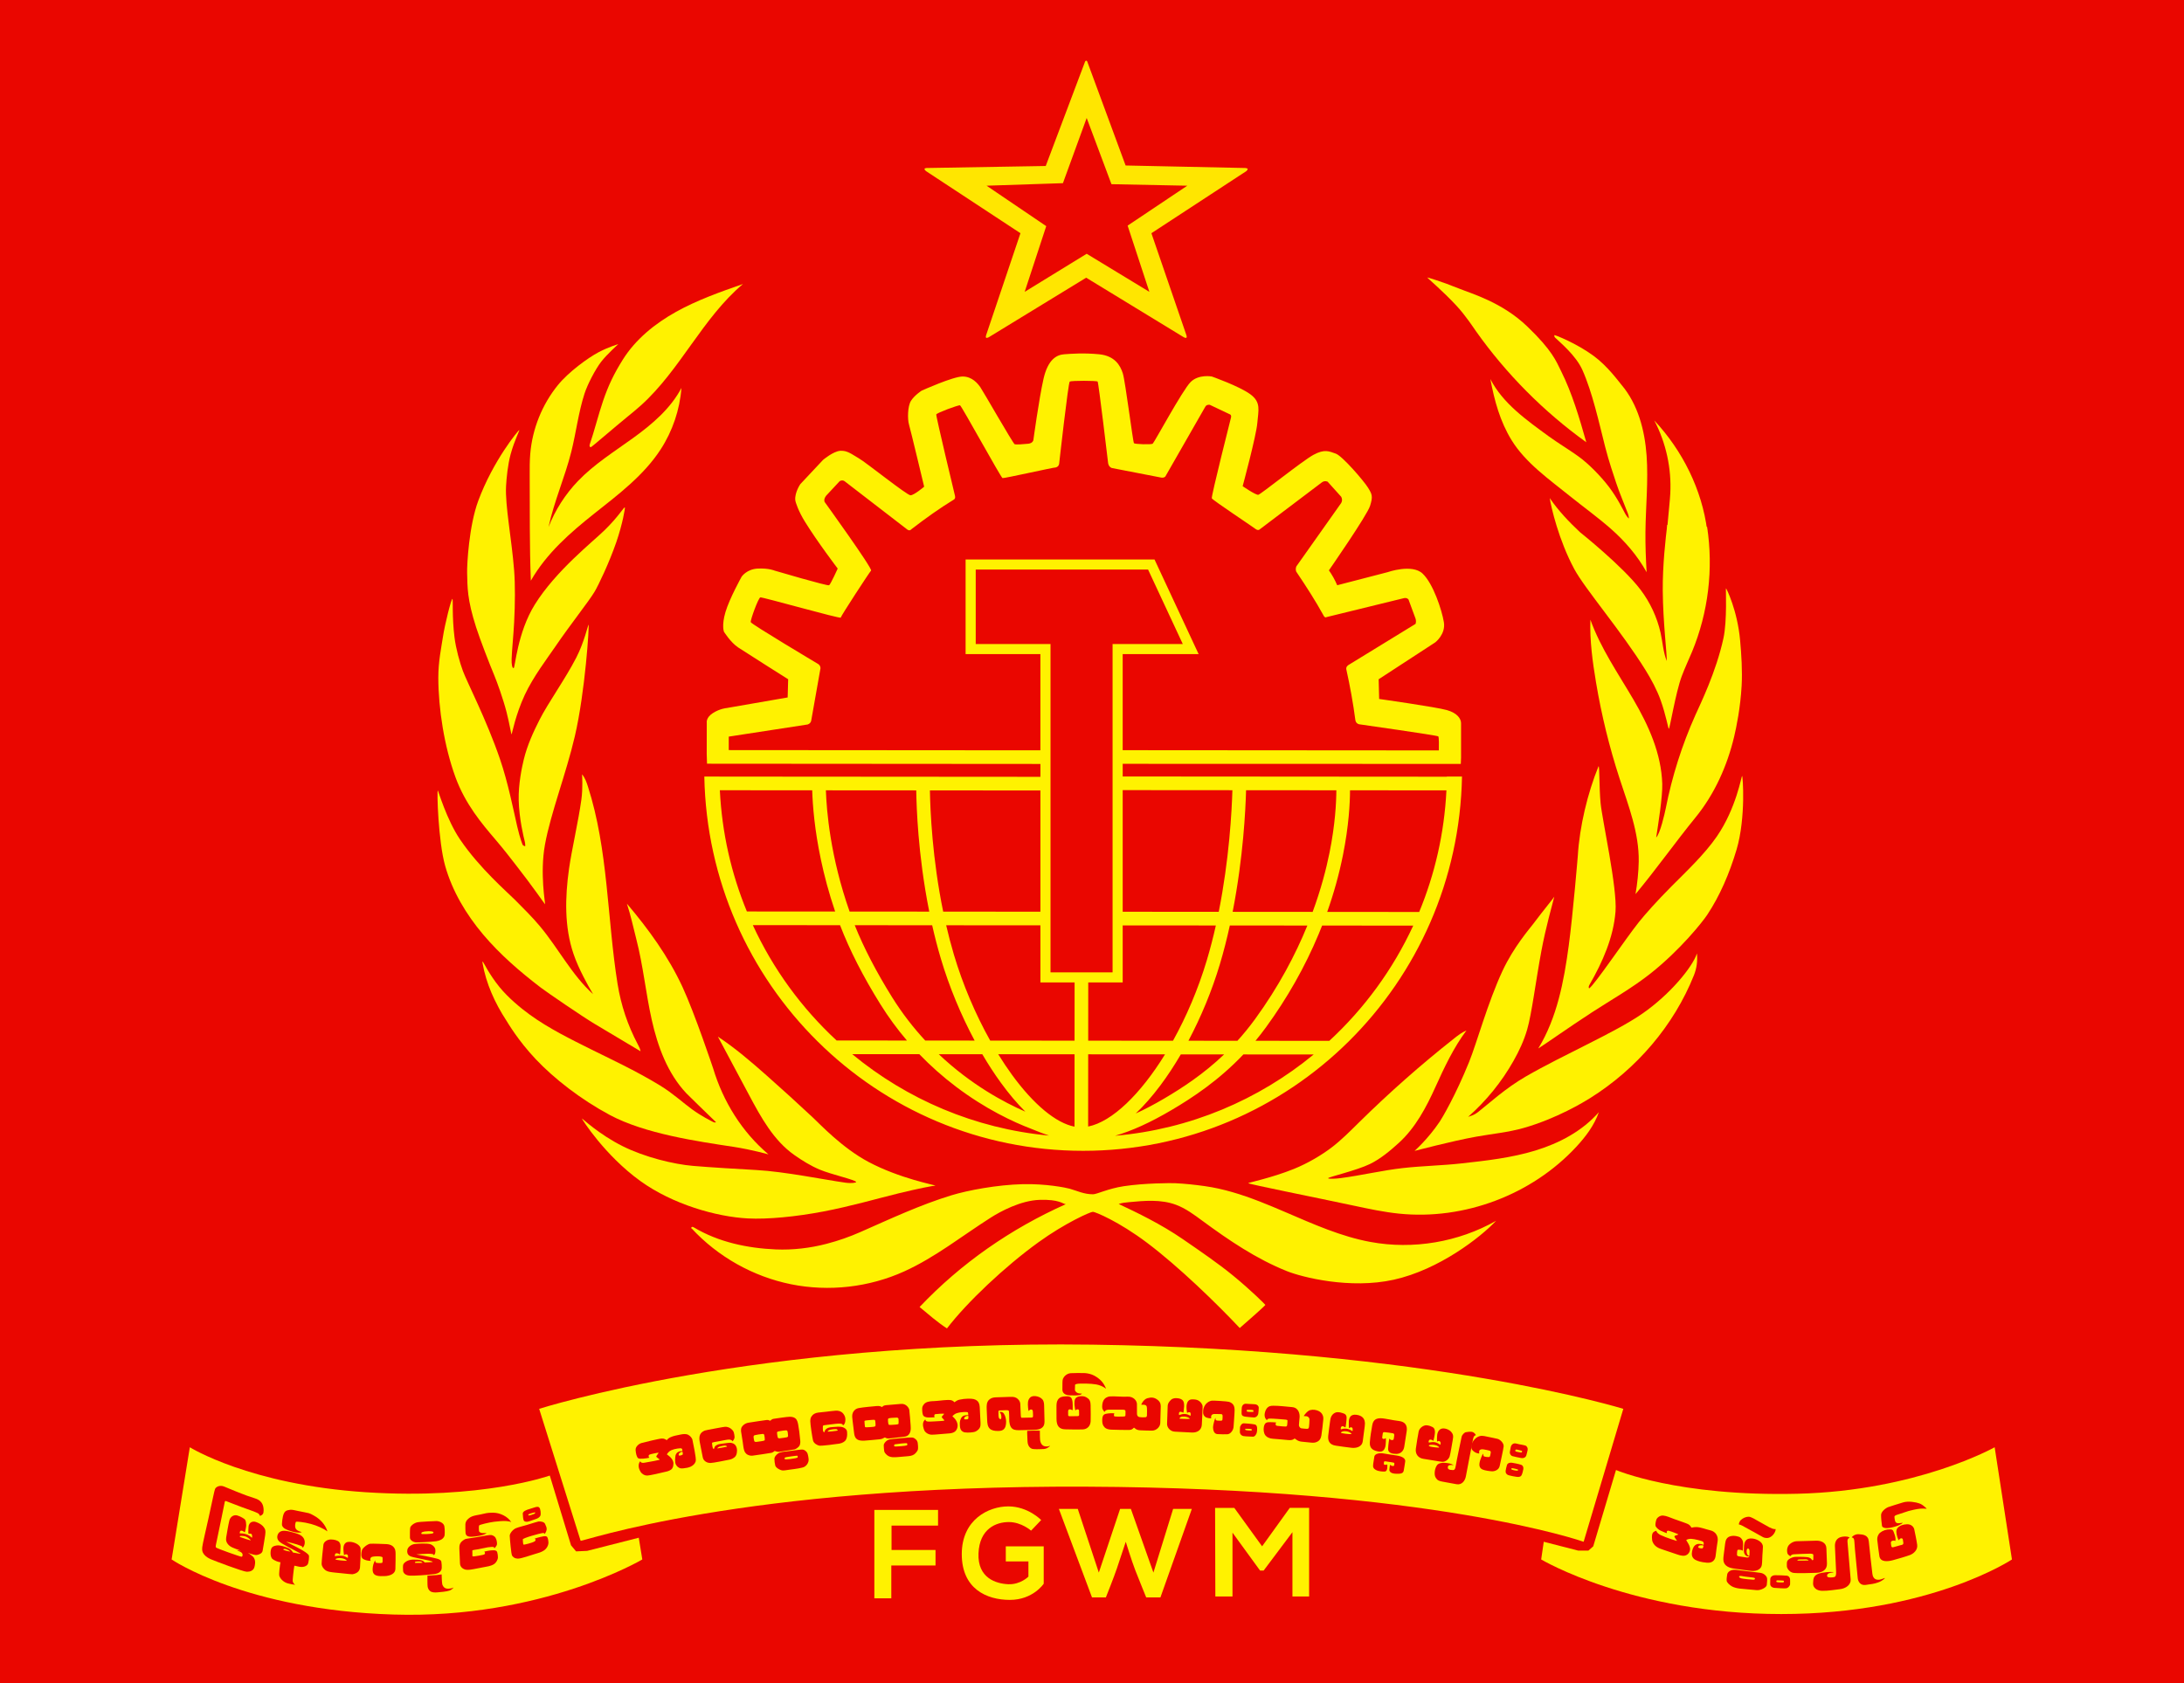 <?xml version="1.0" encoding="UTF-8"?>
<svg xmlns="http://www.w3.org/2000/svg" id="FGWM_Logo" data-name="FGWM Logo" viewBox="0 0 4320 3330">
  <defs>
    <style>
      .cls-1 {
        fill: #fff200;
      }

      .cls-1, .cls-2, .cls-3 {
        stroke-width: 0px;
      }

      .cls-2 {
        fill: #ea0600;
      }

      .cls-3 {
        fill: #ffe600;
      }
    </style>
  </defs>
  <rect id="BG" class="cls-2" x="-9.37" y="-2.08" width="4339.49" height="3335.82"></rect>
  <g id="Icon">
    <path class="cls-1" d="M1168.92,884.61c-2.07.84-3.32-2.46-2.59-4.57,8.98-26.22,17.68-60.89,26.66-87.12,10.52-30.73,21.44-53.32,38.63-80.88,25.33-40.62,63.79-71.75,105.61-95.04,41.82-23.29,87.22-39.31,132.42-55.11-80.16,67.55-123.97,169.99-201.85,240.16-8.76,7.89-17.91,15.33-27.05,22.77-24.65,20.05-71.07,60.3-71.83,59.77Z"></path>
    <path class="cls-1" d="M1156.22,778.64c-12.16,37.57-16.64,77.15-26.26,115.45-12.62,50.21-34.04,97.99-44.92,148.61,13.22-33.73,33.12-64.83,58.21-90.97,32.03-33.37,71.75-58.12,109.22-85.23,37.47-27.12,73.97-58.01,95.44-98.98-3.29,43.11-17.56,85.33-41.1,121.59-33.3,51.3-83.31,88.98-131.24,126.97s-94.58,78.84-125.58,132.84c-2.67-69.74-1.9-138.58-2.25-208.37-.07-14.32-.09-28.66,1.12-42.93,4.18-49.23,23.43-97.09,54.5-135.51,21.07-26.05,60.08-54.41,80.63-65.19s39-16,39-16c0,0-22.59,20.2-34,35s-26.91,44.65-32.76,62.72Z"></path>
    <path class="cls-1" d="M1026.98,850.92c-1.85.62-51.51,60.35-81,140-18.3,49.44-22.38,125.92-22,142,.69,29.12-.06,52.47,17.74,108.03,7.88,24.59,26.26,71.97,36.26,95.97,5.3,12.71,17.29,45.97,24,72,5.96,23.12,9,44,10,44,.52,0,7.8-39.03,26-78,17.08-36.56,44.63-72.41,60-95,30.19-44.35,66.3-89.51,78-109,7.59-12.65,29.03-57.51,43-98,12.38-35.86,17.94-68.53,17-69-2-1-11.65,17.23-40,45-23.72,23.23-96.33,80.19-138,147-34.96,56.05-39,126-42,126s-4.3-7.64-4-18c.48-16.58,3.46-43.79,5-73,1.88-35.71,2.15-74.52,0-102-5-64-18-128-16-167,.83-16.14,3.51-42.87,9-63,7.78-28.51,18.76-48.59,17-48Z"></path>
    <path class="cls-1" d="M875.89,1261.59c4.15-27.57,16.9-77.53,19.1-76.67,1.4.55-1.01,35.8,4,76,2.85,22.85,10.43,49.81,16.65,66.64,8.21,22.23,46.97,97.14,73.35,174.36,16.14,47.24,26.41,100.16,34,133,5.91,25.56,10.93,36.94,11,37,1.11.91,3.95,2.97,5,2-.09-.37.05-4.65-1-9-1.95-8.06-11.13-44.14-12-82-.72-31.46,6.26-64.57,10-80,6.97-28.71,19.04-54.77,31.08-78.56,17.33-34.23,50.95-80.64,72.92-123.44,15.61-30.41,23.34-65.05,24.12-65.03,1.88.03-6.53,132.81-27.12,221.03-17.46,74.81-47.51,151.12-59,214-10.49,57.44,1,118,.22,118.28-.38.13-24.9-35.76-58.22-78.28-7.54-9.62-22.03-28.82-41-51-25.98-30.38-58.67-69.13-78-122-22.34-61.11-33.88-136.36-34-197-.06-31.87,5.95-59.76,8.9-79.33Z"></path>
    <path class="cls-1" d="M1221.59,1946.89c-20.88-130.43-18.31-265.47-58.82-391.19-2.71-8.4-5.72-16.96-11.47-23.65.17,2.46,1.85,26.95-1.31,49.87-5.93,42.99-19.32,100.41-24.45,137.02-7.87,56.13-9.41,114.58,8.83,168.24,5.35,15.73,12.33,30.85,19.89,45.64,5.92,11.59,12.2,23,18.83,34.2-42.05-38.14-68.36-90.32-104.7-133.94-15.42-18.52-32.63-35.46-49.61-52.56-15-15.1-69.94-62.34-108.79-119.6-26.58-39.16-43.19-97-44-97-2,0,.73,100.53,14.62,149.52,14.16,49.96,41.4,95.57,74.85,135.28s73.07,73.82,114.31,105.37c11.61,8.89,82.47,57.41,106.35,71.66,30.3,18.09,60.61,36.18,90.91,54.27-.69-4.9-3.14-9.34-5.45-13.72-19.97-37.76-33.22-77.24-39.98-119.42Z"></path>
    <path class="cls-1" d="M1047.59,2007.32c38.16,27.68,80.78,48.48,122.95,69.54,31.13,15.55,87.33,41.53,135.45,71.06,25.3,15.53,44.83,33.81,63,47,18.56,13.47,35.56,21.73,40.58,24.42,2.1,1.12,4.71,2.24,6.72.98-17.96-17.01-58.58-57.11-58.58-57.11-37.27-39.51-56.75-92.61-68.59-145.63-11.83-53.01-16.99-107.43-30.62-160.01-5.95-22.96-10.97-47.16-18.51-69.65,42.81,50.42,82.09,104.65,109.91,164.66,24.44,52.71,60.72,161.33,60.72,161.33,19.77,65.68,57.01,125.69,109.37,170.01-.35.26-29.42-8.79-70-15-69.18-10.59-174.11-25.49-244-63-57.51-30.87-109.62-71.62-146-110-35.26-37.2-55.63-72.45-58.41-76.7-22.61-34.62-40.12-73.06-47.11-113.81-.18-1.05-.31-2.27.4-3.07.38-.43,12.57,25.35,33.12,50.58,17.49,21.47,42.06,41.67,59.6,54.4Z"></path>
    <path class="cls-1" d="M1608.33,2211.49c-30.11-28.16-60.61-55.91-91.48-83.24-30.93-27.38-62.34-54.41-96.8-77.18,20.54,38.48,41.08,76.96,61.62,115.44,23.54,44.1,48.5,89.84,89.38,118.61,15.75,11.08,32.21,21.28,49.93,28.81,23.4,9.95,73.02,20.74,72.51,24.87-.13,1.06-8.28,2.95-21.51,1.13-38.35-5.29-119.87-21.97-176-25-32.69-1.76-92.86-5.4-125.47-8.21-38-3.27-94.96-17.07-138.53-38.79-47.74-23.8-80.48-55.52-81-55s45.21,73.09,116,124c63.76,45.85,149.47,70.38,212.03,73.77,38.94,2.11,95.49-3.37,149.97-13.77,54.48-10.4,106.9-25.71,149-36,38.76-9.47,68.74-15.18,72.43-15.1-.89-1.32-70.58-14.04-132.43-46.9-51.85-27.54-96.14-74.8-109.65-87.43Z"></path>
    <path class="cls-1" d="M2161.76,2397.58c4.84.16,50.78,18.87,107.22,61.33,62.77,47.23,138.45,120.87,183.26,168.62,15.64-13.4,50.74-44.62,50.68-45.76-.02-.43-27.23-28.08-64.94-58.86-28.26-23.07-61.69-46.01-98-71-44.01-30.29-91.41-52.99-127.19-69.77,6.39-2.32,13.25-2.98,20.02-3.62,31.16-2.96,63.55-5.78,92.92,5.01,19.42,7.13,36.24,19.78,52.9,32.05,52.33,38.55,106.71,75.35,167.06,99.46,29.66,11.85,124.39,36.16,211.29,16.88,89.91-19.96,172.06-84.28,202.31-116.54-74.56,42.29-164.16,57.39-248.46,41.86-58.2-10.73-112.58-35.1-166.63-58.31-34.85-14.96-69.95-29.7-106.44-40.24-18.07-5.22-36.47-9.39-55.11-11.98-19.08-2.65-38.99-4.83-58.35-5.73-7.78-.36-60.09-.3-101.33,5.93-31.21,4.72-53.25,16-61,16-18,0-30.95-6.71-46.26-11.04-7.28-2.06-46.94-10.07-92.74-8.96-50.49,1.22-108.53,12.09-140.99,22.01-61.9,18.92-120.7,46.55-179.94,72.63-22.29,9.81-43.51,17.18-67.06,23.36-32.16,8.43-67.01,12.52-100.23,11.11-56.48-2.4-113.59-14.48-162.11-43.5-1.38-.83-3.18-1.66-4.48-.71s-1,3.89-.18,2.51c51.84,56.13,121.66,95.41,196.55,110.57,74.89,15.16,154.48,6.13,224.08-25.42,61.47-27.87,114.39-70.37,171.36-106.55,18.38-11.67,59-34,97-35s43.96,7.37,51.1,8.62c-108.8,48.62-207.11,116.89-289.1,203.38,17.51,14.54,35.06,29.97,54.15,42.37,39.79-51.95,114.64-122.52,180.85-170.37,53.3-38.52,103.22-60.48,107.78-60.33Z"></path>
    <path class="cls-1" d="M2468.98,2340.92c-.2,1.74,139.94,29.74,208.81,44.48,29.6,6.33,59.26,12.68,89.37,15.78,128.91,13.28,262.85-37.23,350.89-132.32,18.62-20.11,35.53-42.53,44.52-68.42-32.61,37.38-78.27,61.49-125.71,75.96-47.45,14.47-97.09,20-146.39,25.46-37.41,4.14-77.08,4.91-114.5,9.06-41.91,4.64-82.61,14.58-124,20-8.35,1.09-24.7,2.2-24.85.1s56.54-15.23,82.85-28.1c20.83-10.19,39.96-26.22,57.12-41.87,32.78-29.9,54.06-70.18,72.34-110.61,17.33-38.35,35.91-77.94,61.18-111.59-8.93,3.66-16.66,9.66-24.23,15.64-65.56,51.76-128.27,107.12-187.76,165.75-17.77,17.52-35.33,35.39-55.21,50.47-18.89,14.33-45.99,30.74-74.44,42.2-43.67,17.6-89.88,26.95-90,28Z"></path>
    <path class="cls-1" d="M3074.38,1774.12c-2.13,3.83-18.7,23.37-42.4,54.8-6.53,8.66-38.1,44.94-60,92-29.12,62.56-50.67,142.01-66,180-26.86,66.56-53.74,111.65-58,118-23.63,35.16-49.98,58.08-49.96,58.15.04.15,73.61-19.5,121.96-28.15,30.89-5.53,63.19-8.57,93-17,66.56-18.83,120.8-52.08,132.46-59.39,91.35-57.28,165.21-142.97,205.24-243.09,5.39-13.49,7.3-27.51,5.93-43.05-8.63,26.53-52.81,81.03-108.63,119.53-54.53,37.62-154.09,80.19-230,124-40.56,23.41-73.53,54.07-94,70-9.56,7.44-16.12,8.12-19.97,9.8,35.76-31.54,66.21-69.08,89.68-110.59,11.15-19.72,20.77-40.4,27.07-62.16,9.18-31.7,17.07-96.51,28.22-156.05,8.65-46.18,21.25-90.17,25.4-106.8Z"></path>
    <path class="cls-1" d="M3103.03,1870.73c-9.52,70.69-23.11,142.79-60.29,203.67,16.72-10.53,57.88-40,106.24-71.48,37.41-24.34,79.4-47.96,116-77,59.11-46.89,102.66-101.92,112-116,24.9-37.51,43.82-81.43,58-129,9.28-31.15,12.48-68.7,13-98,.49-27.67-1.42-48-2-48-1.33,0-11.55,64.15-50,120-24.54,35.64-60.23,69.03-90,99-28.68,28.88-51.65,54.7-64.18,70.38-26.44,33.1-87.87,124.63-98.47,131.29-1.76-2.09-.43-5.23.94-7.6,25.71-44.63,47.13-93.07,51.24-144.4,3.74-46.66-26.53-182.66-29.53-214.66s-1.78-72.85-4-73c-21.74,53.25-37.58,119.59-41,177,0,0-9.48,114.85-17.96,177.81Z"></path>
    <path class="cls-1" d="M3241.45,1704.37c.84-56.33-20.35-110.28-37.82-163.84-20.25-62.11-35.85-125.73-46.62-190.16-6.9-41.26-12.57-82.45-11.18-124.26,20.25,56.37,54.82,106.22,85.08,157.9,30.26,51.69,55.2,107.04,57.07,166.91.79,25.33-8.19,80.95-12,106,7.65-6.98,16.95-47.5,18.95-57.66,12.46-63.32,32.11-125.22,58.44-184.14,10.17-22.75,41.09-85.44,55.61-152.2,7.72-35.52,4.31-99,5-99,.91,0,22.69,43.98,28,103,2.54,28.24,4.65,60.6,3,90-2.43,43.45-10.31,81.64-14.75,100.37-13.72,57.89-38.66,113.58-76.2,159.74-40.67,50-77.74,102.49-118.93,152.05,3.51-20.92,6.04-43.51,6.35-64.72Z"></path>
    <path class="cls-1" d="M3297.88,1038.49c-3.15,25.91-9.34,79.2-8.9,130.43.53,62.04,8.12,122.02,8,139-6.98-16.5-8.33-38.38-12.29-55.85-6.97-30.73-20.53-59.94-39.5-85.1-34.91-46.28-119.99-114.06-119.99-114.06-22.03-20.73-42.75-42.46-59.78-67.46,2.69,18.01,17.83,83.43,48.56,140.47,21.34,39.62,92.8,122.24,141,200,11.24,18.13,22.55,39.01,30,60,10.31,29.02,14.84,56,16,56,2,0,13.26-70.87,25.53-103.99,6.12-16.5,13.77-32.39,20.5-48.65,32.07-77.56,42.46-163.96,29.68-246.92"></path>
    <path class="cls-1" d="M3297.68,1045.98c1.47-15.76,2.94-31.53,4.41-47.29.69-7.37,1.37-14.75,1.77-22.14,2.65-49.88-8.4-100.42-31.64-144.63,55.74,59.45,94.43,136.99,104.66,217.84"></path>
    <path class="cls-1" d="M3207.23,761.26c32.6,38.46,46.16,89.84,49.78,140.13,3.61,50.28-1.76,100.73-2.28,151.14-.27,26.55.8,53.09,2.31,79.6-17.92-32.6-43.11-61.65-71.06-86.2-25.58-22.47-54.05-42.95-80.56-64.32-41.01-33.06-87.84-65.82-115.44-110.68-22.91-37.23-33.91-78.04-42-121,24.48,48.15,71.66,81.29,115.25,113.19,20.65,15.11,46.6,29.99,66.75,45.81,11.58,9.09,35.05,31.19,53,55,16.76,22.23,28.29,46.31,32,53,3.3,5.96,7,9,7,9,0,0,.12-4.28-2-10-5.34-14.41-17.05-41.68-23-60-4.89-15.04-14.36-41.93-22-72-12.34-48.59-25.1-107.38-45-152-12.78-28.65-44.22-54.49-54-64-2.32-2.25-1.35-4.96-1-5,1.01-.1,42.56,15.76,77,41,27.87,20.42,49.21,50.22,55.25,57.34Z"></path>
    <path class="cls-1" d="M3087.57,733.64c22.37,44.81,36.47,93.22,50.15,141.4-84.16-60.52-158.2-135.06-218.14-219.63-4.44-6.27-20-30.38-38.59-50.49-26.79-28.98-58.24-55.34-58-56,.11-.29,29.07,8.2,63,22,25.34,10.3,85,27,135,75s57.34,69.22,66.58,87.72Z"></path>
    <path class="cls-3" d="M2463.48,332.42l-237-5-76-206c-1.36-2.01-2.69-1.65-4,0l-78,207-236,4c-4.68.44-4.97,2.45-1,6l187,123-68,202c-1.33,4.65-.13,6.49,5,4l193-118,193.37,118.01c4.5,2.18,6.85,1.55,4.63-5.01l-69-201,188-123c3.73-3.56,3.19-5.6-2-6ZM2230.48,446.42l43,131-124-75.32-122.65,75.32,42.65-130-118-80,151-5,47-129,49,131,150,3-118,79Z"></path>
    <path class="cls-1" d="M2861.93,1536.42c0,.11,0,.22,0,.33l-641.2-.47v-25.04l668.77.18.5-12.5v-68c0-8.55-7-20-28-26s-134-22-134-22l-1-39,112-73s21-16,17-40-21-76-42-96-69.53-2.8-69.53-2.8l-99.47,25.8c-4.62-10.9-10.2-20.59-16.38-29.5,0,0,75.38-108.5,81.38-127.5s4-23-4-36-50.69-62.8-63.85-67.4c-13.15-4.6-22.15-9.6-44.15,2.4s-104,78-109,79-31-17-31-17c0,0,27-100,29-125s8-41-14-57-76-35-76-35c0,0-26-5-42,11s-72,120-75,122-35,1-37-1-17-122-22-138-16-35-47-38-54.74-1-68.87,0-32.13,9-41.13,49-20,121-20,121c0,0-1,6-10,7s-24,2-27,1-63-106-68-113-16-21-35-21-81,28-81,28c0,0-14,9-21,20s-7,37-4,47,30,123,30,123c0,0-20,17-27,17s-88-65-102-73-23-16-37-15-34,18-34,18l-45,48s-11,16-10,31c.33,4.97,6.67,23.02,19,43,24.89,40.34,65,93,65,93,0,0-14,31-17,33s-108-29-108-29c0,0-11-5-33-4s-32,16-32,16c0,0-24,43-32,70s-3,39-3,39c0,0,13,21,28,31s99,63,99,63l-1,36-121,21s-13,1-27,10-12,19-12,19l-.1,61.78.6,19.31,659.47.48v25.48l-634.91-.47s0-.06,0-.09h-29.91c7.67,410.28,340.22,740.5,749.35,740.5s741.68-330.22,749.35-740.5h-29.91ZM2458.97,1657.75c3.77-40.93,5.23-73.91,5.8-94.29l178.57.13c-.12,24.37-2.33,68.01-13.56,123.67-6.61,32.79-17.01,72.62-33.33,116.95l-158.25-.12c10.84-55.42,17.13-106.96,20.76-146.34ZM2335.7,2086.12l85.63.06c-41.08,39.13-83,66.38-118.2,87.11-20.06,11.82-38.86,21.7-56.62,29.77,16.23-15.39,32.43-33.82,48.42-55.13,14.17-18.88,27.84-39.67,40.77-61.81ZM2320.22,2059.1l-167.73-.12.09-115.18h68.14v-112.87l184.26.14c-5.14,22.93-11.07,46.08-17.93,68.98-17.12,57.2-40.41,111.55-66.83,159.05ZM2350.74,2059.13c25.1-47.27,46.6-99.28,62.18-151.34,7.66-25.59,14.17-51.4,19.7-76.7l153.37.11c-23.38,57.36-56.63,120.91-103.91,185.77-11.14,15.27-22.67,29.3-34.4,42.23l-96.93-.07ZM2437.72,1563.44c-1.24,41.86-6.33,136.99-27.03,240.63l-189.98-.14v-240.65l217,.16ZM1441.48,1484.04v-26.63l156-23.99c3.39-1.28,6.07-3.27,7-7l18.5-104.5c-.17-4.16-2.29-7.09-6-9,0,0-131-78-132-82s15-48,19-49,158.43,42.94,159,40c.76-3.88,57-90.06,60-93,3.64-3.57-92-136-92-136-1.38-3.92.01-7.93,3-12l27-29c3.3-1.76,6.46-1.96,9.42,0l124.58,96c3.39,2.32,5.88,1.32,8-1,28.17-21.74,55.92-41.48,83-58,3.33-1.56,3.81-4.47,3-8,0,0-38-158-37-161s44-19,47-18,80.65,142.67,84,144c2.51.99,104.5-22.03,105-21,3.59-.84,6.12-2.93,7-7,0,0,18-161,21-163s53.35-2,55.18,0,20.82,162,20.82,162c.98,4.45,3.25,7.52,7,9l98,19c3.2.45,5.95-.03,8-2l79-138c1.81-3.57,5.06-4.43,9-4l38,18c3.51,1.03,4.96,3.3,4,7,0,0-39.49,156.16-38,160,1.41,3.62,87.45,60.58,87,61,3.17,2.13,5.28,1.98,7,1l123-93c3.48-2.92,7.44-3.72,12-2l27,30c2.02,4.04,2.26,8.1,0,12.18l-88.8,125.57c-1.32,3.54-1.49,6.97-.2,10.25,20.66,30.63,39.03,59.5,53,85,2.36,5.17,4.69,6.51,7,5l151-37c4.49-1.42,8.28-1.07,11,2l14,38c1.12,3.56,1.17,7.05,0,10.45l-133,81.55c-2.94,2.16-4.54,4.74-4,8,7.55,34.07,13.65,67.76,18,101,.76,4.3,3.24,6.81,7,8,0,0,155,22,157,24,1.53,1.53,1.3,19.45,1.11,27.78l-625.38-.46v-190.06h150.23l-87.28-187.28h-373.67v187.28h147.94v190.32l-616.47-.46ZM2057.95,1563.98v239.83l-192.3-.14c-21.41-104.22-25.56-198.25-26.27-239.85l218.56.16ZM1830.13,2058.74c-23.08-24.92-45.41-53.43-65.69-85.96-31.17-50-55.92-97.75-73.77-142.24l153.19.11c4.91,21.75,10.59,43.93,17.18,66.11,16.49,55.48,39.68,111.38,66.82,162.05l-97.74-.07ZM1943.01,2085.83c11.73,20.01,24.05,38.96,36.77,56.44,16.03,22.03,32.21,41.15,48.37,57.18-42.11-18.36-107.7-53.44-171.3-113.69l86.16.06ZM1812.34,1563.8c.3,19.47,1.33,50.18,4.52,88.34,3.34,40.04,9.59,93.48,21.24,151.51l-157.58-.12c-38.1-107.94-45.59-199.45-46.9-239.87l178.72.13ZM1423.87,1563.51l182.69.13c.41,14.13,1.55,34.22,4.4,59.06,4.9,42.65,15.98,107.39,40.99,180.81l-174.6-.13c-30.69-74.5-49.33-155.27-53.48-239.87ZM1489.11,1830.39l172.55.13c18.68,48.83,45.52,101.44,79.86,156.54,15.7,25.18,33.21,49.1,52.44,71.65l-139.18-.1c-69.12-64.02-125.71-141.47-165.67-228.22ZM1685.68,2085.64l132.76.1c22.25,23.12,46.46,44.6,72.52,64.32,58.6,44.35,113.49,69.88,149.22,83.48,2.17.83,4.69,1.85,7.6,3.03,7.34,2.98,16.58,6.73,27.35,10.22-147.17-13.72-281.48-71.94-389.45-161.15ZM2125.37,2229.13c-36.47-7.08-80.76-43.63-123.75-102.75-9.28-12.75-18.33-26.33-27.09-40.54l150.95.11-.11,143.17ZM2125.49,2058.96l-166.85-.12c-29.28-52.29-54.33-111.24-71.72-169.76-5.8-19.51-10.89-39.07-15.37-58.4l186.4.14v112.99h67.63l-.09,115.16ZM2077.95,1923.8v-649.62h-147.94v-147.28h340.92l68.63,147.28h-138.85v649.62h-122.77ZM2152.47,2085.98l151.95.11c-48.32,78.42-104.47,133.28-152.06,142.82l.11-142.93ZM2205.59,2247.17c33.52-9.68,70.05-26.36,111.25-50.62,42.18-24.84,93.65-58.72,142.62-110.34l139.02.1c-108.88,89.68-244.43,147.91-392.89,160.86ZM2629.41,2059.33l-146.03-.11c6.94-8.38,13.8-17.14,20.51-26.35,42.36-58.1,77.44-120.1,104.26-184.26,2.41-5.78,4.75-11.57,7.04-17.39l180.22.13c-40.09,86.69-96.79,164.06-166,227.98ZM2807.22,1804.36l-181.96-.13c13.18-37.22,23.65-74.99,31.22-112.79,11.52-57.57,13.82-102.29,13.91-127.83l190.69.14c-4.19,84.89-22.97,165.91-53.87,240.61Z"></path>
  </g>
  <g id="Banner">
    <path class="cls-1" d="M375.48,2863.42l-36,222s146,100,439,109,492-109,492-109l-7-43-102,26-22,1-10-12-42-138s-134,48-364,33-348-89-348-89Z"></path>
    <path class="cls-1" d="M1066.48,2787.42l82,261c.61,3.36,316-110,1000-107s984,109,984,109l78.47-263s-381.47-118-1050.47-127-1094,127-1094,127Z"></path>
    <path class="cls-1" d="M3048.48,3085.42l5.12-35,68.21,17.5h20.03l9.64-8.5,45-151s122.1,52.77,359,47,390-92,390-92l34.2,222s-162.2,108-456.2,108-475-108-475-108Z"></path>
    <g id="Writing">
      <g>
        <path class="cls-2" d="M524.46,3026.51c-.77-2.74-3.82-7.1-7.98-10.09-4.94-3.55-11.13-5.54-12.66-5.75-2.81-.37-5.84.12-8.09,1.84-1.95,1.49-3.17,3.77-3.8,6.13-.63,2.37-.98,15.75-.45,15.77.52.02,4.91-.68,6.32,1.08,1.41,1.76,1,6.69.68,6.92-.33.23-4.61-4.13-8.58-5.75-3.97-1.63-9.42-3.25-15.64-2.83,0-1.16-.26-5.63,3.4-5.32,3.65.31,5.1,2.86,6.34,3.13.82.1,3.17-11.03,3.01-14.34-.16-3.31-.38-8.37-2.52-10.9-1.12-1.33-8.09-6.03-15-8-6.91-1.97-13.88,2.16-15.88,10.16s-5.12,26.84-6.12,32.84,0,11,5.89,16.44c5.89,5.44,22.85,9.61,22.82,10.1-2.57-.64-7.42-.72-7.4-.37.01.23,3.64,1.14,6.71,2.77.99.53,3.04,1.87,3.92,3.72.66,1.38.35,3.31.23,3.95-.12.63-.35,1.65-1.92,2.01-1.57.36-49.6-16.57-50.55-18.33-.95-1.76-.27-4.42.07-6.04,3.37-16.24,6.75-32.47,10.12-48.71,2.39-11.52,7.16-35.77,7.35-36.03.6-.88,1.2-1.43,2.2-1.05,7.55,2.85,18.84,7.41,30.35,11.64,13.58,4.99,27.24,9.63,32.14,12.13,4.4,2.24,4.58,5.58,4.58,5.58,0,0,3.52-.56,5.72-3.4,1.27-1.64,1.74-4.15,1.74-7.45,0-9-2.73-14.55-6.81-18.32-.94-.87-3.43-2.79-7.32-4.44-3.85-1.64-11.41-3.73-19.15-6.46-7.27-2.56-14.6-5.72-21.97-8.53-12.8-4.88-22.94-9.86-26.08-10.42-6.86-1.22-12.5,1.41-14.77,5.78-1.23,2.37-6.64,29.58-12.93,57.87-5.31,23.87-11.93,52.02-12.35,57.13s-.3,7.55,1.25,10.92c2.11,4.59,7.44,9.5,15.02,12.84,7.58,3.34,64.96,25.06,71.83,25.05,6.86-.01,11.54-2.05,14.22-6.91,1.16-2.09,2.57-9.17,2.21-13.13-.36-3.96-1.73-7.53-4.39-10.11-2.66-2.58-6.68-5.35-9.81-7.33,5.88,2.24,14.07,5.08,18.26,4.18,4.19-.91,9.81-3.09,10.81-8.09s4.82-29.14,5.07-31.09c.47-3.6.89-7.32-.1-10.82ZM474.75,3040.99c-.49-.2-.19-1.75-.19-1.75,0-.55,4.79-.64,8.92.17,3.33.65,5.94,2.26,7,3,2.37,1.65,5.62,4.25,5.62,5.25,0,.51-17.46-5.09-21.35-6.68Z"></path>
        <path class="cls-2" d="M610.85,3077.21c-.7-1.62-4.97-5.49-12.83-10.03-13.1-7.55-32.18-16.51-32.11-16.8.11-.46,21.44,4.6,30.18,8.4,1.76.77,2.74,3.35,2.74,3.35,0,0,.58-.44.91-.87,4.39-5.75,4.09-14.58-.67-20.02-2.81-3.21-6.79-5.15-10.8-6.61-4.29-1.57-8.73-2.68-13.16-3.79-3.59-.9-7.2-1.81-10.9-2.09-3.35-.25-6.85.05-9.79,1.67-5.49,3.02-7.68,10.81-4.58,16.26,1.77,3.12,4.84,5.25,7.91,7.12,12.02,7.31,37.35,19.69,37.04,20.35-1.72.28-10.23-1.69-15.29-2.51-1.86-3.49-5-6.6-8.53-8.39-2.18-1.11-10.5-4.37-17.6-5.46-4.41-.68-8.18.18-10.23.82-1.47.46-3.69,1.14-5.7,3.81-2.01,2.67-4.03,13.91.3,20.84,4.57,4.93,14.45,7.63,17.05,7.76-1.08,5.5-3.42,23.28-2.23,27.03,1.32,4.15,4.76,7.57,5.23,8.03,7.37,7.14,14.58,7.56,26.2,9.55-2.3-1-4.31-4.61-4.8-6.29-.49-1.68.04-7.61.59-12.45.55-4.84,2.08-18.73,2.46-18.96.29-.17.66-.11.99-.04,4.39.95,8.75,2.31,13.24,2.4,4.49.09,9.31-1.34,12-4.94,2.07-2.76,3.53-15.53,2.4-18.15ZM561.6,3066.8c-.37-.17-.75-.35-1-.68s-.28-.84.02-1.11c.08-.07,1.88-.98,4.55-.24,3.5.97,9.34,4.74,9.34,5.07s-9.37-1.45-12.91-3.04Z"></path>
        <path class="cls-2" d="M585.51,3010.79c.76-.51,14.79.3,29.77,4.43,12.31,3.39,24.46,9.04,32.43,14.6-4.37-13.72-14.42-24.43-27.05-31.35-3.57-1.96-6.3-3.57-10.27-4.71-2.35-.67-11.39-2.31-19.35-3.97-7.27-1.52-13.44-3.14-16.92-2.66-7.54,1.03-10.45,2.37-12.95,8.17s-4.04,20.33-3.19,22.95,3.48,5.05,5.16,6.1c4.85,3.01,15.74,6.63,23.87,7.73,4.88.66,10.5-.26,9.62-.84-1.02-.67-8.88-1.85-11.63-6.81s-.17-13.17.51-13.64Z"></path>
        <path class="cls-2" d="M713.32,3064.22c-.34-8.05-13.29-13.57-21.23-13.67-2.16-.03-4.95.14-6.88,1.11-2.53,1.27-4.27,3.79-5.12,6.49-.85,2.7-.9,5.59-.75,8.41.19,3.58.68,7.14,1.17,10.7,1.07-1.9,4.83-2.75,6.54-1.38,1.7,1.37,1.38,4.45.86,6.58-2.66-1.58-5.39-3.11-8.38-3.93-2.6-.71-14.6-1.22-16.73,1.02-.53-2.38-.63-5.36,1.66-6.17,1.48-.52,4.75.1,6.05.95.33.22,1.35,1.54,1.63,1.53.69-.02,1.58-11.46,1.53-16-.03-2.65-.4-6.16-2.74-8.93-2.33-2.77-9.02-5.08-16.47-5.07-7.45,0-13.92,4.87-14.73,10.32-.81,5.45-3.58,32.74-3.56,37.65.02,4.91,3.3,9.16,6.49,11.95,1.11.98,3.86,3.07,9.25,4.15,6.01,1.21,14.83,1.81,22.36,2.61,11.71,1.24,21.61,2.33,22.94,2.17,1.53-.19,6.2-1.27,9.44-3.65,3.05-2.24,4.97-5.28,5.45-9.58.47-4.3,1.58-29.19,1.24-37.24ZM663.59,3085.09c.56-1.73,6.03-2.91,11.3-2.27,5.27.64,9.38,2.62,11.37,5.22-1.26.33-23.23-1.23-22.67-2.95Z"></path>
        <path class="cls-2" d="M734.3,3081.02c2.39-2.17,22.42-2.97,22.42.75s.35,6.61-.25,9.65c-1.17,2.21-11.33.78-12.5.51-1.17-.27-2.26-4.22-2.15-4.89-1.19,3.19-2.37,4.77-3.3,8.05-1.52,5.34-2.59,13.95.72,18.41,3.25,4.38,9.7,5.34,21.7,4.86,12-.48,20.79-5.35,21.14-13.88s.46-25.66.4-30.2c-.03-2.54-.08-5.12-.76-7.57-.9-3.21-2.9-6.1-5.6-8.06-3.4-2.47-7.7-3.39-11.89-3.61-2.46-.13-27.11-1.16-31.94-.75s-15.1,8.18-16.41,13.01-2.21,12.69.95,15.88,11.22,5.23,16.59,4.97c-1.53-1.5-1.49-4.97.9-7.14Z"></path>
        <path class="cls-2" d="M872.69,3088.68c-1.77-3.01-5.66-4.1-9.02-5.02-2.19-.6-12.35-2.99-21.97-4.87-9.41-1.83-18.3-3.15-18.32-3.31-.04-.33,14.67-1,21.97-1.37,2.79-.14,8.78.15,10.58.71,1.8.56,2.01,2.25,2.46,2.24,0,0,1.77-1.87,2.37-4.18.71-2.75.69-6.27.2-8.14-.9-3.45-3.7-6.27-6.74-8.15-3.01-1.86-6.65-2.33-10.18-2.55-3.06-.19-15.74-.27-23.38.72-7.64.99-13.87,6.36-14.87,11.38s.25,8.98,3.2,11.32c2.51,1.99,6.59,3.01,9.71,3.73,9.84,2.27,19.71,4.37,29.62,6.32,2.61.51,7.79,2.11,7.88,2.69.09.58-16.21,1.25-16.21,1.25,0,0-1.52-2.84-5.52-4.14-4.86-1.58-12.72-1.68-17.71-1.6-6.28.1-11.03,2.09-14.44,4.46-1.81,1.25-3.52,2.88-4.48,4.76s-.99,9.13-.52,13.12c.47,3.99,4.26,8.94,13.33,9.35,9.07.41,32.1-.91,48.14-3.04,3.08-.41,11.17-1.2,14.28-8.56,1.77-4.19,0-16.42-.41-17.12ZM821.47,3092.17c-.59,0-.83-.4-.79-.98,0-.12.45-1.12,1.9-1.45,2.29-.52,6.15-.38,7.6-.29,2.37.14,4.69.92,5.6,2.46-1.93.54-11.96.27-14.31.26Z"></path>
        <path class="cls-2" d="M878.95,3019.76c-1.15-6.8-10.51-10.49-16.07-10.28-8.97.34-21.9.87-30.85,1.62-3.28.27-6.6.59-9.68,1.75-4.32,1.64-10.36,5.96-11,10.02-.64,4.06-.52,13.4-.5,19.22.02,5.82,7.64,9.17,11.34,9.52,3.69.35,29.87-.89,40.65-2.22.93-.12,6.43-1.2,10.33-3.47,3.32-1.93,5.13-4.97,5.8-6.35.94-1.95,1.14-13.01-.01-19.81ZM857.37,3032.56c-.19.67-1.04,1.29-2.33,1.55-4.82.96-16.36,1.35-20.4,1.12-.92-.05-1.24-1.32-1.24-2.06,0-.75,1.41-3.3,13.25-3.59,11.84-.3,10.91,2.33,10.73,2.99Z"></path>
        <path class="cls-2" d="M873.6,3114.96s.25,14.83,1.2,19.34c.46,2.18,2.37,5.79,5.1,7.44,2.91,1.77,6.64,1.52,7.26,1.5,3.18-.12,6.42-.54,9.24-2.02.25-.13.56-.27.8-.13-2.21,2.33-3.51,4.14-8.42,6-4.91,1.87-19.06,3.12-23.46,3.42-5.02.35-10.53.55-14.53-2.49-2.65-2.01-4.2-5.2-4.88-8.45-.68-3.25-.37-22.31-.37-22.31,0,0,13.25-.4,18.26-.97,2.87-.33,9.82-1.34,9.82-1.34Z"></path>
        <path class="cls-2" d="M934.33,3068.02c-.08,2.56.01,8.96.09,10.54s5.39.57,12.19-.54,11.33-2.12,12.28-3.32c.96-1.2.25-3.85-.95-4.8,2.49-.65,8.68-2.11,14.55-2.5,3.52-.23,6.9-.43,9.37,1.15,2.93,1.88,3.14,12.97,2.98,14.07-.37,2.55-2.59,8.71-7.72,12.08-6.1,4.01-15.44,5.1-18.46,5.68-7.19,1.38-14.39,2.76-21.58,4.14-4.93.95-10.53,1.83-14.94,1.27-4.42-.55-12-4.11-12.26-12.5-.26-8.39-1.08-22.49-1.27-30.19-.04-1.72-.1-6.42,2.21-10.15s7.26-6.81,9.53-7.81c1.75-.77,10.43-1.73,21.96-3.7,6.87-1.17,14.73-2.68,20.74-3.58,4.23-.64,7.55-.98,8.95-.7,2.7.54,6.24,2.21,8.08,5.14,2.73,4.37,3.11,10.62,2.98,12.81-.23,3.65-4.76,8.01-5.03,8.05-.52.09-.02-1.98-2.55-2.48-.63-.12-5.22-.16-10.76.74-6.06.98-13.3,2.95-18.71,3.82-9.46,1.53-11.64,1.53-11.68,2.75Z"></path>
        <path class="cls-2" d="M947.4,3028.96c-.08-3.84-.74-9.77.72-11.12s18.99-5.67,28.87-6.95c7.38-.95,18.99-2.03,25.06-1.4,6.07.63,7.08,1.08,9.22,2.07-7.01-11.33-22.48-18.59-35.75-18.66-13.26-.08-15.17,1.49-25.26,3.48-6.07,1.2-11.17,1.93-15.92,3.61-5.16,1.82-8.57,5.35-9.74,6.5-2.97,2.9-4,7.17-4.08,9.2-.14,3.83,0,12.75.3,16.57.2,2.64.7,6.77,7.04,7.89,6.34,1.12,20.24-1.24,25.77-2.83,5.53-1.58,8.59-3.65,8.59-4.22,0-.32-5.16.57-9.27-.11-3.16-.53-5.51-2.37-5.55-4.04Z"></path>
        <path class="cls-2" d="M1068.21,2985.29c-.75-2.13-1.8-2.62-2.22-3.13-.95-1.16-4.03-1.16-8.14.15-4.11,1.31-9.56,3.07-10.79,3.41-4.91,1.38-13.28,4.21-13.03,9.17s.74,10.52,1.87,13.2c1.13,2.68,5.19,2.92,7.42,2.68,2.47-.26,5.36-1.54,9.07-2.77,4.75-1.58,10.31-3.27,12.43-4.8,3.77-2.73,4.49-4.28,4.69-7.84.17-3.11-.4-7.52-1.31-10.07ZM1056.21,2995.42c-1.22.46-10.44,4.1-11.1,2.61-.27-.61-.19-1.74.83-2.21,3.52-1.63,12.2-4.06,12.75-3.38.55.68-1.27,2.53-2.49,2.98Z"></path>
        <path class="cls-2" d="M1034.15,3045.74c0,2.78.51,9.87,1.44,10.4.7.4,16.42-3.3,21.45-6.2.91-.53,2.15-1.07,2.26-3.27s-1.67-1.76-1.74-2.28,10.6-3.55,16.52-4.58c2.77-.48,6.76-1.12,8.38,1.37s2.36,7.76,2.41,10.42c.12,6.14-3.64,12.43-8.71,15.89s-11.1,5.16-17.01,6.8c-8.44,2.34-28.46,9.79-34.76,9.48-6.29-.31-7.96-1.83-11.02-5.28-1.5-1.7-2.43-10.11-3.33-18.91s-1.78-18.6-1.78-21.07c0-4.87,6.47-12.65,12.51-15.03,5.98-2.36,14.41-4.27,21.89-6.5,10.84-3.22,20.28-6.4,22.29-6.65,4.78-.61,11.41.79,13.15,4.58,1.74,3.79,3.78,7.98,3.2,11.59-.69,4.35-3.68,8.36-3.96,8.45-.51.15.33-2.31-4.16-1.82-4.49.5-39.04,9.83-39.05,12.61Z"></path>
      </g>
      <g>
        <path class="cls-2" d="M1369.86,2849.68c-.61-4.56-4.78-8.89-8.55-10.84-4.29-2.22-9.45-1.62-14.2-.77-3.84.68-7.66,1.48-11.45,2.4-6,1.45-13.23,3.78-16.69,8.9-1.86-.82-4.13-3.38-9.85-3.21-5.72.17-35.43,7.58-40.27,8.92-4.85,1.34-12.04,6.85-11.6,13.82.44,6.97,2.17,13.74,4.97,16.14,2.81,2.4,17.11.38,22.3-.92-.76-.89-1.55-1.86-1.62-3.02-.08-1.31.82-2.52,1.94-3.19,1.12-.68,17.49-4.22,17.87-3.7.38.52-4.88,6.58-4.65,7.75s6.67,5.12,6.93,5.86c.26.75-19.87,4.58-29.95,6.16-1.62.25-3.28.51-4.88.17-1.6-.34-3.16-1.39-3.6-2.97-3.2,2.88-3.69,7.75-3.03,12,.26,1.72,2.23,8.42,6.06,11.84,4.4,3.92,7.82,4.43,11.44,4.35s25.62-4.84,38.25-8.07c1.87-.48,7.64-2.25,10.17-5.68,2.53-3.43,2.5-8.3,2.64-9.58.31-2.89-1.12-6.64-3.38-9.81-3.21-4.5-8.44-7.71-9.6-8.73,1.1-1.93,3.8-6.14,9.22-8.42,7.2-3.03,17.54-3.9,19.09-3.53,2.72.64,2.43,5.22,2.43,5.22,0,0-5.4.07-9.27,2.4-2.63,1.59-4.15,5.38-4.36,6.41-1.13,5.33-1.16,13.79.08,16.78,1.84,4.42,5.78,8.15,10.52,8.82,1.74.24,3.51.08,5.26-.11,4.88-.52,9.82-1.26,14.26-3.34,4.44-2.09,8.37-5.72,9.76-10.43,1.76-5.97-5.65-37.05-6.25-41.61ZM1350.68,2877.04c-.07,1.88-5.55,2.94-6.87,2.94s-2-1.65-.68-4.16c1.32-2.51,6.77-3.74,6.77-3.74,0,0,.85,3.08.78,4.96Z"></path>
        <path class="cls-2" d="M1452.65,2857.39c-2.63-2.04-6.06-2.8-9.39-2.85-1.72-.03-6.73.72-11.67,1.38-4.59.61-9.11,1.1-11.06,1.86-2.49.98-5.36,2.38-6.55,4.54-1.2,2.17-1.87,4.76-1.87,4.76,0,0-1.29,0-2.26-2.73-.83-2.33-1.42-7.97-1.44-9.36-.02-1.43,6.76-2.19,13.78-3.47,7.85-1.43,16.18-3.31,19.42-3.31,2.86,0,6.36.78,7.16,3.53,2.08-1.86,3.49-4.38,4.15-7.1.47-1.91-.97-10.62-2.3-12.71-1.23-1.93-2.81-3.64-4.61-5.05-1.97-1.53-4.5-3.13-9.33-3.94-2.49-.42-12.48,1.53-22.27,3.37-9.16,1.72-18.18,3.31-20.1,4.03-3.97,1.49-7.69,4.16-9.45,8.02-2.01,4.4-1.63,9.79-.77,14.55,1.68,9.4,3.79,18.54,5.47,27.94.36,2,.73,4.03,1.63,5.85,2.52,5.03,8.36,7.89,13.98,7.87,5.63-.02,32.57-5.61,38.4-6.77,3.25-.65,8.77-2.84,11.74-7.21,2.35-3.46,2.56-9.07,2.57-10.72.01-4.68-1.54-9.63-5.24-12.49ZM1418.92,2865.75c-.24-.28,1.42-2.74,4.06-3.44s5.44-1.57,9.52-2.05c4.08-.48,5.3,1,5.66,2.03,0,.02-19,3.74-19.24,3.46Z"></path>
        <path class="cls-2" d="M1582.51,2846.56c-.77-9.26-1.98-18.49-3.62-27.64-.83-4.62-1.97-9.58-5.55-12.6-3.04-2.56-7.26-3.2-11.23-3.22-4.89-.03-26.59,3.21-31.7,4.01-5.12.81-5.44,3.79-7.11,3.76s-2.42-1.75-6.53-1.42c-4.11.32-27.73,4.13-35.82,5.31-8.09,1.18-12.29,6.35-13.58,8.42-2.91,4.7-1.16,11.11-1.01,12.38.45,3.69,1.8,10.77,2.77,17.49.91,6.34,1.39,12.28,3.05,17.15,1.11,3.28,3.12,5.35,4.47,6.59,1.26,1.15,6.23,3.85,11.14,3.37,4.92-.48,36.24-5.33,38.17-5.74,3.38-.72,5.57-3.63,6.59-3.63s4.63,2.27,9.09,1.56c3.29-.52,25.4-3.79,29.59-4.6,4.2-.81,9.31-5.71,10.04-7.15,2.8-5.5,1.58-10.1,1.25-14.04ZM1512.35,2849.89c-1.18,1.13-11.69,2.29-16.51,2.99-1.17.17-2.41-.12-3.36-.82-.95-.71-1.84-7.72-1.92-8.73-.08-1.01.1-3.05,2.18-3.75,2.08-.7,13.98-2.52,15.92-2.52s2.16.71,2.74,1.22c.42.37,2.13,10.48.95,11.61ZM1556.59,2843.65c-1.61.29-9.6,1.76-14.18,2.1-.95.07-3.52.36-4.16-2.15-.64-2.5-1.2-7.29-1.29-8.91-.09-1.62,1.17-2.29,3.71-2.79,2.55-.49,14.18-2.72,16.02-1.49,1.84,1.23,1.88,8.83,2.08,10.1.2,1.27-.57,2.84-2.18,3.13Z"></path>
        <path class="cls-2" d="M1596.67,2874.38c-1.22-1.87-4.15-5.9-9.35-6.4-2.6-.25-12.74,1.21-22.66,2.57-9.92,1.36-15.88,1.56-21.34,3.17-5.46,1.61-11.53,7.75-11.53,12.42,0,4.67.64,8.61,1.66,13.34,1.02,4.74,10.45,9.8,14.92,9.85,4.47.05,7.71-.87,13.43-1.56,11.37-1.37,25.47-3.35,29.34-5.66,5.81-3.48,8.15-9.24,8.36-13.05s-1.61-12.81-2.83-14.68ZM1577.92,2883.27c-.29,1.56-8.29,2.56-15.18,3.56-5.43.79-9.93.66-10.26.38-.77-.63-.61-2.75.11-3.39s6.32-1.41,7.55-1.63c4.5-.78,16.81-2.31,17.17-1.97.36.34.9,1.49.61,3.05Z"></path>
        <path class="cls-2" d="M1674.92,2830.09c-1.51-3.1-4.58-5.23-7.86-6.29s-6.79-1.14-10.24-1.03c-3.72.12-7.43.47-11.14.81-4.1.38-8.05.99-11.27,3.55-1.95,1.55-3.21,4.09-3.69,6.53-1.04.47-2.42-1.34-2.65-2.46-.63-3.04-.55-7.78-.35-9.67.2-1.89,4.27-1.86,10.44-2.66,9.46-1.22,18.97-2.44,21.83-2.22,1.04.08,4.3-.07,6.08,1.12,1.78,1.18.71,2.17,1.23,2.3.52.14,2.31-1.7,2.67-2.21,1.14-1.64,1.7-3.64,1.99-5.59.64-4.39.21-8.22-1.86-12.15-2.07-3.92-6.71-9.73-17.38-9.04-5.33.35-11.79,1.26-18.3,2.02-6.53.76-13.12,1.37-16.09,1.73-5.93.73-10.3,3.4-12.6,6.93-1.33,2.03-2.91,3.61-2.96,9.94-.04,6.33,3.94,32.4,5.42,38.36,1.49,5.95,9.15,9.83,13.01,10.32,3.85.49,32.31-2.93,39.18-4.15,6.87-1.22,10.82-4.69,12.19-6.55,4.23-5.73,3.4-17.42,2.34-19.6ZM1637.14,2832.43c-.18-.65,1.35-2.54,4.33-3.48,1.31-.42,3.48-.79,5.68-1.05,2.82-.33,5.67-.49,6.8-.33,2.02.28,2.79,1.57,3.21,2.78-1.09.57-19.84,2.73-20.02,2.08Z"></path>
        <path class="cls-2" d="M1801.22,2819.63c-.41-6.11-2.08-26.69-2.66-30.3-.59-3.61-6.3-12.68-16.45-11.68-10.15.99-19.94,1.75-25.65,2.2-5.71.45-8.95.48-11.64,4.16-3.14-1.95-6.05-2.56-11.43-2.07-5.38.49-25.93,2.27-35.08,4.01-9.15,1.74-11.94,9.85-12.36,12.51-.57,3.63-.13,7.33.32,10.98,1.04,8.54,2.08,17.08,3.12,25.62.45,3.73,1.22,7.53,3.58,10.45,3.9,4.82,10.82,5.18,17.01,4.84,9.48-.51,18.87-1.75,28.36-2.51,9.49-.75,9.62-3.55,11.75-3.68,2.13-.12,2.23,2.61,9.89,1.74,7.66-.87,22.7-2.58,27.39-3.17,2.32-.29,4.7-.6,6.79-1.66,3.57-1.81,5.81-5.6,6.71-9.5.89-3.9.63-7.97.36-11.96ZM1731.61,2821.32c-.45,1.62-5.74,1.99-10.64,2.26-5.11.29-9.83.87-10.05-.55-.43-2.79-1.01-8.86-1.01-11.26,0-1.29,5-1.7,10.34-2.13,4.57-.37,9.54-.92,10.21-.16.78.88,1.04,3.48,1.22,6.03.16,2.18.34,4.28-.08,5.81ZM1776.97,2817.55c-.84.69-8.59,1.57-14.01,1.62-2.66.03-4.88.11-5.21-.63-1.02-2.25-1.9-10.18-.76-11.72,1.14-1.54,10.13-1.72,15.87-2.02,2.09-.11,4.22.25,4.43,2.53.2,2.28.47,9.56-.32,10.22Z"></path>
        <path class="cls-2" d="M1815.33,2855.45c-.48-6.35-6.07-9.6-8.27-10.67-2.2-1.06-8.45-.55-10.66-.44-4.68.23-30.52,2.47-36.75,3.62s-11.78,8.03-11.62,11.62c.16,3.59.38,8.67.92,11.44.53,2.77,2.47,4.9,3.57,6.01,1.08,1.09,2.2,2.13,3.47,2.99,5.64,3.82,13.04,3.39,19.83,2.82,6.18-.53,12.36-1.05,18.53-1.58,4.82-.41,9.89-.91,13.84-3.69,1.46-1.02,7.14-5.97,7.61-10.69.47-4.71-.29-9.02-.47-11.42ZM1793.54,2859.75c-1.9,1.02-23.63,2.9-24.5,1.82s-.17-3.42.49-3.8c.67-.38,23.63-3.28,24.45-2.11.82,1.17,1.46,3.07-.44,4.09Z"></path>
        <path class="cls-2" d="M1939.53,2815.7c-.31-10.34-1.28-21.4-1.59-31.74-.09-2.88-.76-5.9-1.96-8.52-1.58-3.44-5.07-6.04-9.72-7.28-4.64-1.24-17.02-1.45-28.62,1.16-4.21.95-7.63,3.59-9.85,5.08-4.03-5.21-10.37-4.67-15.43-4.43-9.1.43-15.7,1.7-24.8,2.13-3.21.15-11.36.16-16.31,3.11-4.57,2.72-7.11,7.87-7.15,10.89-.07,6.29.32,13,2.91,15.45,3.15,2.99,7.99,3.07,12.33,2.97,3.12-.07,6.41-.28,9.53-.35-1.39-1.36-1.44-5.69,1.31-6.26s17.2-1.32,17.41-.77c.2.55-4.87,5.34-4.92,6.42s5.66,6.26,5.41,6.99c-.25.73-13.35,1.35-19.53,1.67-4.48.23-12.93,1.02-15.8-.29-2.86-1.31-1.75-3.12-2.36-3.37-.61-.25-3.2,2.98-3.89,4.77-2.19,5.68.28,13.36,1.94,16.94,1.66,3.58,7.65,8.34,14.74,8.3s20.95-1.66,31.47-2.33c4.85-.31,10-.72,13.91-3.61,4.78-3.54,6.52-10.25,5.19-16.05-1.33-5.8-5.27-10.72-9.93-14.43,1.65-1.97,4.71-4.79,8.29-6.01,8.75-2.97,21.26-2.85,22.22-1.8.61.67.62,1.66.72,2.93.09,1.12.31,2.57.13,2.66-.21.1-4.62-.43-8.32.84-2.81.96-4.92,3.28-6.18,5.86-2.91,5.98-2.05,10.05-1.95,14.5.04,2.07.57,6.11,2.72,8.89,1.85,2.39,5.24,3.68,6.73,3.92,7.03,1.17,17.55-.19,20.32-1.18,2.06-.73,6.94-3.53,9.21-7.28,2.2-3.63,1.84-8.2,1.79-9.78ZM1914.6,2807.59c-1.28.9-6.08.79-6.82.53s-1.09-2.62.43-4.29c1.52-1.67,7.03-3.52,7.21-2.1.18,1.42.46,4.96-.82,5.86Z"></path>
        <path class="cls-2" d="M1979.72,2807.61c-1.2,1.06-3.34-.83-4-2.65s-.77-8.05-.8-11.04.76-3.25,3.24-3.38c2.48-.13,7.51-.43,11.55-.42,4.04,0,5.98.05,6.09,2.78s.65,9.79.51,15,.78,15.39,6.73,19.29c4.26,2.79,10.47,2.56,15.56,2.43,8.44-.21,16.88-.42,25.32-.62,3.78-.09,7.61-.19,11.25-1.24,3.64-1.05,7.11-3.17,9-6.45,2.01-3.5,1.96-7.76,1.86-11.79-.21-8.53-.43-17.07-.64-25.6-.14-5.58.05-11.02-3.56-15.28-3.14-3.7-8.68-5.87-13.52-6.31-3.57-.33-7.49-.05-10.2,2.28-2.75,2.36-4.22,5.71-4.73,9.3-.82,5.81.8,18,1.3,17.92s1.7-3.64,5.87-3.01c2.57.45,2.58,4.28,2.63,7,.12,6.03,1.15,8.78-2.86,8.88s-16.33.4-18.16.38c-1.83-.01-2.85.65-3.05-5.39s-.81-18.44-.91-21.33-.9-6.95-5.18-10.65c-3.35-2.89-7.03-4.45-15.21-3.98-8.18.46-23.27.67-28.73.96-5.46.28-9.45,1.74-12.82,4.93-4.72,4.48-4.86,11.42-4.58,17.92.31,7.38.62,14.75.93,22.13.25,6,.76,12.61,5.02,16.84,3.97,3.94,10.06,4.64,15.64,4.7,3.73.04,7.68-.18,10.79-2.24,5.16-3.43,6.15-10.54,6.05-16.74-.07-4.53-1.51-9.55-2.62-11.99-1.12-2.44-2.48-5.01-4.93-6.06-2.54-1.08-5.73-.47-5.78-.34-.1.26,2.53,1.05,3.39,5.33s.72,7.39-.47,8.45Z"></path>
        <path class="cls-2" d="M2056.86,2830.63c.33.45-.23,9.56.42,17.62s4.86,13.13,11.2,13.57c6.34.44,8.3-1.68,8.59-1.27s-3.96,3.73-6.18,4.76c-3.94,1.83-8.44,1.86-12.79,1.87-2.22,0-11.24.49-15.57-.4-4.33-.89-9.62-5.3-10.05-14.96s-1.04-20.49-.47-20.83,24.52-.8,24.85-.35Z"></path>
        <path class="cls-2" d="M2130.87,2788.38c2.23-.07,3.43.65,3.49,2.52s.23,5.92.16,8.44-1.25,2.52-5.19,2.56c-3.94.04-11.17.11-13.59.18-2.42.07-2.89-1.58-2.89-2.01-.02-1.41-.06-3.8-.07-7.04s.87-4.34,3.1-4.62c2.22-.28,5.08,1.88,5.57,1.88s.43-6.96.38-10.16c-.04-3.07-.2-7.5-1.13-10.43s-1.89-7.22-10.58-7.08-14.11,1.33-17.69,6.96c-2.58,4.05-2.69,9.15-2.71,13.95-.03,6.57.07,10.13.07,23.69s5.07,20.37,16.96,20.74c11.89.37,24.3.42,34.38.22,10.08-.2,15.91-7.41,16.19-16.49s.11-19.43-.02-26.68c-.11-6.34.5-13.44-4.83-17.91-5.33-4.47-10.23-5.22-15.92-4.58-3.79.43-7.88,1.79-9.79,5.09-1.48,2.55-1.67,8.03-1.49,10.98.23,3.62,1.54,11.96,2.03,11.98s1.32-2.13,3.55-2.2Z"></path>
        <path class="cls-2" d="M2126.51,2740.2c.11-2.21,6.83-2.66,10.21-2.67s19.54-.56,31.62,1.62c12.08,2.18,19.5,8.56,19.5,8.56,0,0-3.62-10.5-11.81-17.85-4.19-3.76-9.84-7.77-16.04-10.15-5.92-2.27-12.43-3-15.37-3.05-6.02-.11-20.23-.27-26.65.21-8.63.64-14.05,7.47-15.35,10.98-.91,2.46-.99,5.14-1.07,7.76-.07,2.64-.21,8.05-.11,13.97s4.22,10.7,14.64,11.12c6.05.24,14.16.48,19.06-.54,3.54-.74,4.93-2.73,4.89-3-.02-.16-6.18.86-10.58-2.32-1.01-.73-3.16-2.7-3.25-5.23s.18-7.19.29-9.4Z"></path>
        <path class="cls-2" d="M2219.38,2789.11c2.88.05,6.51-.01,6.77,2.27s.12,5.18.03,7.31.61,3.82-3.81,3.94-17.83.7-18.58-.78c-.71-1.42-.36-4.2.46-5.56-4.82-.33-11.23-.3-17.05,1.05s-6.63,6.3-6.85,10.15c-.27,4.62-.18,9.52,2.22,13.48,2.54,4.2,6.52,7.39,16.17,7.67,9.65.28,27.2.77,34.59.6,7.39-.17,8.67-4.68,9.87-4.57,1.2.11,3.16,4.9,12.53,5.23,9.37.34,14.21.62,23.01.62,8.8,0,16.08-7.62,16.31-14.75s.75-22.25.87-30.81c.04-3,.99-9.66-5.69-14.99-6.68-5.33-12.67-5.87-20.62-3.6-7.95,2.27-12.42,12.5-12.13,12.88s8.39-1.28,10.46,2.83c1.49,2.96.75,15.64.77,18.23s-1.48,3.59-2.82,3.73c-4.77.49-7.17.05-9.44-.02-4.33-.14-7.45-1.63-7.47-7.41s-.07-15.18-.07-18.57c-.02-7.1-7.38-15.35-18.54-14.71-11.17.64-25.31-1.16-34.85-.49-5.08.36-10.17,3.15-12.89,8.23-2.38,4.46-2.73,11.05-2.36,14.28.52,4.51,4.48,8.25,4.76,8.15.24-.08.54-4.56,9.6-4.43,9.06.13,21.89-.01,24.77.03Z"></path>
        <path class="cls-2" d="M2371.42,2771.56c-3.31-1.95-5.73-2.63-11.05-2.86-5.32-.23-7.76.67-10.19,3.48-2.06,2.39-3.03,6.89-3.21,10.04-.29,5.08.9,13.21,1.29,13.31.38.1,1.69-1.98,4.87-1.4,3.18.58,1.77,7.14,1.77,7.14,0,0-4.17-2.24-5.94-2.78-3.5-1.07-7.28-1.25-10.86-.5-.48.1-5.97,1.67-5.97,1.67,0,0-.88-4.95,1.33-6.11,2.21-1.16,7.38,1.51,7.38,1.51,0,0,1.17-8.05,1.36-12.13.19-4.08.2-10.04-3.86-13.36-2.94-2.4-7.76-3.22-11.56-3.27-1.34-.02-6.69-.43-10.77,3.52s-6.2,7.9-6.27,11.71c-.07,3.81-1.04,27.92-1.22,35.53-.18,7.6,6.44,15.14,15.52,15.5,9.07.36,22.11,1.3,33.77,1.71,11.66.41,18.9-5.72,19.44-15.47s1.56-30.78,1.59-35.59c.03-4.82-4.1-9.67-7.41-11.63ZM2333.81,2806.96c-1.73-.15.16-3.87,5.28-4.15s6.99.28,9.39,1.02c2.67.82,4.56,2.3,5.34,3.34-3.31.61-18.18-.05-20.01-.21Z"></path>
        <path class="cls-2" d="M2401.7,2797.64c4,.14,9.84-.1,13.52.21,1.71.14,3.08.37,3.11,3.91s-.17,5.44-.36,7.12c-.11.98-.72,1.94-2.54,1.97s-8.22.26-9.76-.73c-2-1.29-1.13-4.75-1.47-4.81-.71-.12-4.95,14.05-4.81,18.61s1.24,13.01,8.75,13.5c7.51.49,14.34.46,19.89.25,5.55-.21,11.72-7.6,12.04-15.09.2-4.71,2-26,2.01-32.63s-1.8-9.36-2.77-10.74c-2.01-2.86-5.23-4.7-8.59-5.69s-29.34-2.62-33.56-2.28c-1.45.12-4.88,1.01-8.51,3.57s-6.3,6.57-7.86,11.13c-1.09,3.18-.99,6.95-.98,9.78,0,2.02,1.71,7.37,7.02,9.11,5.31,1.74,9.02,1.28,9.02,1.28,0,0-.71-3.28.2-5.35s3.66-3.19,5.66-3.12Z"></path>
        <path class="cls-2" d="M2481.73,2778.31c-6.41-.42-13.49-.89-17.7-.95-4.21-.06-7.4,3.6-7.71,7.35-.32,3.75-.45,6.39-.45,11.73s4.5,6.19,8.77,6.64,12.53,1.37,16.08,1.4c3.55.03,7.64-3.27,8.25-8.03s.69-7.24.89-11.5c.08-1.66-1.71-6.21-8.12-6.63ZM2478.75,2793.45c-.56.35-11.2,0-11.88-.49-.68-.49-1.18-2.88-.58-3.37.61-.49,12.03-.53,12.76.77.62,1.11.26,2.74-.3,3.09Z"></path>
        <path class="cls-2" d="M2482.13,2818.36c-5.84-1.24-17.75-2.21-21.88-2.29-4.13-.08-7.46,5.11-7.48,8.53s-.15,6.1-.3,8.83,2.31,6.94,7.11,7.85c4.79.91,15.63.87,18.78,1.22,3.14.35,7.02-4.36,7.73-8.76.71-4.4,1.89-14.14-3.95-15.38ZM2475.73,2830.11c-.83.87-11.57-.2-12.13-.82-.56-.62-.81-2.36-.42-2.43.38-.07,9.08-.17,12.38.69.52.41.99,1.69.17,2.55Z"></path>
        <path class="cls-2" d="M2511.45,2806.69c4.76-.27,27.94,1.7,31.53,2.05,3.59.36,3.62,1.52,3.68,1.88.22,1.3-.53,8.06-.62,8.93-.09.87-.65,2.99-2.86,2.9-1.61-.07-11.26-.5-16.41-1.37-1.91-.32-2.52-.51-3.08-1.42s-.63-3.36-.17-4.04c.46-.68,1.11-.95,1.13-1.03-.05-.42-11.2-1.03-15.95-.74-1.98.12-4.78.92-6.35,3-2.2,2.91-2.82,7.71-2.82,11.26,0,2.35.56,7.54,2.59,10.62,3.22,4.89,9.24,7.49,15.68,7.87,10.34.61,21.56,1.97,31.05,2.67,9.49.69,10.97-3.15,12.05-3.1s5.3,5.41,13.71,6.19,15.14,1.68,19.56,1.98c4.41.3,7.86.07,11.75-2.05,3.51-1.91,6.45-4.72,7.74-11.77s3.11-24.37,3.78-31.58c.35-3.81.1-6.47-1.59-9.9-1.36-2.78-4.02-5.41-6.74-6.9-5.21-2.86-12.07-3.73-17.8-2.17-5.73,1.56-12.66,11.34-12.41,11.77.13.23,2.34-.08,5.61.33,3.27.41,5.76,3.54,5.7,6.12-.12,5.46-.51,11.74-.93,14.63-.42,2.89-1.36,4.22-3.82,4.16-2.46-.06-9.28-.62-11.5-1.02s-4.66-3.59-4.66-6.16,1.07-11.15,1.39-16.18-1.06-18.38-14.88-19.62-25.62-2.73-36.93-2.7c-2.44,0-4.92.07-7.22.87-5.55,1.95-8.8,7.86-9.88,13.64-.63,3.38-.54,7.22,1.13,10.31.73,1.35,2.93,4.09,3.24,4.07s-.78-3.15,5.31-3.49Z"></path>
        <path class="cls-2" d="M2699.87,2816.54c-.12-4.52-1.1-8.79-4.31-11.97-2.71-2.69-6.54-4.32-10.29-5-4.09-.74-8.63-1.06-12.08,1.25-3.66,2.45-5.05,7.21-5.18,11.62-.13,4.41-.04,12.96.32,13.21.37.25,1.91-1.32,3.2-1.7,1.3-.38,3.52.45,3.94,2.28.42,1.83.19,4.99-.32,5.13-.51.14-3.54-2.11-5.77-3.04-3.91-1.63-8.28-2.18-12.48-1.53-1.09.17-4.32,1.56-4.68,1.01-.25-1-.5-2.12.26-3.98.3-.74,1.49-2.07,2.91-2.09,2.15-.03,5.38,2.57,5.89,2.49.51-.09,2.22-12.96,2.32-18.95.1-5.99-3.26-8.14-7.81-9.4-2.13-.58-5.17-1.89-10.21-1.8s-8.44,3.38-9.74,4.75c-3.36,3.53-4.34,8.37-4.92,13.22-.63,5.21-2.85,19.86-3.67,28.52-.82,8.66,1.17,17.75,15.05,19.73,13.88,1.97,18.36,2.76,31.28,4.23,7.9.9,20.72-1.02,22.04-13.5,1.32-12.48,4.37-29.73,4.24-34.45ZM2668.84,2837.43c-3.67-.2-10.44-1.03-14.04-1.78-1.12-.23-2.4-.73-2.55-1.08-.15-.35,2.27-2.84,7.12-2.91,2.13-.03,5.48.18,8.19,1.24,3.47,1.35,6.09,3.66,6.04,3.93-.09.48-3.14.69-4.76.61Z"></path>
        <path class="cls-2" d="M2734.09,2843.93c.29-1.64.53-5.6,1.13-8.07.6-2.46,1.8-2.51,5.03-2.14s9.16.98,14.03,1.91c2.13.41,4.01.6,3.5,4.98-.51,4.38-1.08,7.39-1.54,7.88-.83.88-3.67.83-4.48.61-1.99-.54-2.83-2.78-3.42-2.71s-2.38,12.14-2.64,20.26,8.31,9.99,16.43,9.93c8.12-.06,14.16-5.38,15.51-14.04,1.35-8.66,3.11-20.04,4.82-30.91,1.71-10.87-2.74-18.75-15.32-20.15-12.59-1.4-28.06-5.38-35.95-5.43-7.88-.05-14.94,2.15-16.87,13.77-1.94,11.62-3.82,21.21-4.74,33.9s7.49,16.54,17.33,18.16c9.84,1.63,12.05-5.56,13.3-9.47,1.05-3.27,1.41-16.69,1.01-16.95s-2.43,1.84-4.4,1.49c-1.98-.36-3.01-1.39-2.72-3.03Z"></path>
        <path class="cls-2" d="M2757.55,2899.42c.19-.84.56-2.55.56-3.93s-1.51-1.55-2.01-1.74c-1.09-.42-12.46-1.95-14.65-2.34s-3.62-.29-3.9,1.14-.29,3.15-.24,4.08c.05.93.49,1.14,1.47,1.34s2.69.38,3.76.07c.78-.23,1.09-.87,1.44-.71s.36,4.78.05,7.45c-.2,1.78-1.12,6.37-4.9,6.7s-12.22-.65-15.56-2.17-7.57-3.72-7.6-8.83c-.04-5.11,1.73-11.34,2.47-18.22s11.84-7.79,18.38-6.55,14.88,2.35,26.11,4.07c11.23,1.71,17.17,6.15,16.65,11.32-.52,5.18-1.97,11.95-2.92,18.23-.95,6.28-6.38,6.73-15.44,6.46-9.06-.27-13.34-3.54-13.02-8.46s1.08-8.74,1.71-9.1,1.1,1.47,3.12,1.95c2.02.49,4.15.79,4.51-.75Z"></path>
        <path class="cls-2" d="M2873.75,2838.44c-.74-2.32-2.25-4.33-3.87-6.15-1.99-2.24-8.55-6.47-15.91-6.07-7.35.41-10.34,7.44-10.97,11.5-.63,4.06-.83,14.23-.52,14.5.17.15.95-.62,2.34-1.08,1.39-.46,3.06.42,3.81,1.16,1.61,1.61.71,6.1.32,6.22-.22.07-4.64-3.83-10.79-5.11-4.8-1-11.51,1.1-11.84.63-1.33-1.9.23-5.23,1.93-5.68.92-.25,2.36-.19,3.47.27,1.85.77,3.27,2.25,3.47,2.23.31-.03,2.68-10.18,3.1-15.63.26-3.35-.12-6.86-2.04-9.62-.94-1.35-4.17-3.17-7.39-4.23-3.67-1.21-7.37-1.56-8.6-1.44-5.24.51-12.79,5.35-14.18,12.67-1.39,7.32-4.11,23.05-5.5,33.79-1.4,10.74,4.96,18.6,15.28,19.99,10.32,1.39,30.24,5.22,36.87,5.81,6.63.59,13.19-5.43,14.77-10.75,1.58-5.32,4.79-25.19,6.13-32.8.6-3.39,1.18-6.94.14-10.23ZM2828.91,2862.04c-1.79-.45-2.73-1.42-2.74-1.71-.03-1.12,2.4-2.01,7.83-1.83,5.43.19,11.16,2.08,12.76,5.6-2.63.22-12.81-.79-17.85-2.06Z"></path>
        <path class="cls-2" d="M2922.12,2843.45c6.77-3.69,10.27-3.06,19.81-.94s14.94,2.88,20.35,4.32c5.41,1.44,12.6,8.61,11.95,15.06-.65,6.44-6.27,30.86-7.82,38.61-1.56,7.75-9.89,10.78-15.36,10.49-4.89-.26-13.82-1.5-18.32-3.44-2.36-1.02-7.35-3.62-6.32-12.06,1.02-8.44,6.77-19.47,7.22-19.35s.04,3.39,1.23,4.89,9.42,2.18,11.11,1.67c1.69-.51,2.33-6.02,2.71-8.27s-.18-3.48-2.54-4.31-7.12-1.53-11.19-2.36-7.07,0-8.41,1.73-.38,5.87-.61,6.24-7.59-.11-13.45-6.5c-3.26-3.56-2.94-9.73-.01-15.38,2.33-4.5,6.65-8.76,9.65-10.39Z"></path>
        <path class="cls-2" d="M2899.64,2920.48c-1.68,9.81-8.45,17.91-18.57,16.07-10.12-1.84-22.12-4.01-28.53-5.23-6.04-1.15-9.46-2.42-12.65-7.67-2.27-3.74-2.35-8.1-1.85-12.45.5-4.42,1.97-8.9,4.46-12.33,2.49-3.42,8.81-5.29,15.75-4.64,6.94.64,12.31,1.37,17.29,4.77-2.7-.58-6.88-.83-9.42.26-2.54,1.09-3.16,5.01-1.22,7.08,1.94,2.08,5.79,1.9,8.53,2.19,2.75.29,5.05-.61,6.22-8.96,1.17-8.35,10.7-52.67,11.46-56.64s5.2-8.65,8.51-9.35c3.31-.71,8.46-1.14,11.67-.71s6.38,3.18,8.15,6.64c-1.8.32-4.46,1.39-5.57,7.12s-12.91,66.1-14.23,73.85Z"></path>
        <path class="cls-2" d="M3017.33,2860.1c-3.29-1.22-12.14-2.34-17.62-3.88-2.68-.76-5.89-.77-8.1,1.22-1.78,1.61-2.84,3.11-3.47,6.4-.63,3.29-1.31,6.64-1.69,9.25-.38,2.62,1.59,7.08,5.5,8,3.91.93,11.72,2.84,17.09,3.67,5.36.82,9.13-1.7,10.18-5.72,1.05-4.02,1.96-7.24,2.52-10.42.56-3.18-1.11-7.31-4.4-8.53ZM3008.58,2873.92c-1.76-.41-11.45-1.66-11.23-2.93.11-.65-.29-2.59,1.13-3.02,1.34-.41,7.46,1.37,8.73,1.67.85.2,2.65.61,3.34,1.15.69.54-.21,3.53-1.97,3.13Z"></path>
        <path class="cls-2" d="M3008.33,2897.93c-4.44-1.49-14.59-3.44-17.95-3.9-3.36-.46-8.37.5-9.61,4.67-1.24,4.17-2.14,8.1-2.57,11.26-.44,3.15.82,7.41,6.35,8.94,5.52,1.53,10.66,2.37,15.44,3.07,4.78.71,8.15-.35,9.61-3.04,1.46-2.69,3.29-9.28,3.63-12.51s-.45-7-4.89-8.49ZM3001.41,2909.75c-3.07.31-10.56-1.52-11.62-2.45-.69-.62-.25-2.31.77-2.49,1.02-.18,12.38,2.14,12.37,3.24-.01,1.1-.74,1.62-1.52,1.7Z"></path>
      </g>
      <g>
        <path class="cls-2" d="M3383.41,3027.9c-10.45-2.5-18.48-6.05-27.02-6.52-5.38-.3-10.22,1.2-10.52,1.12-.78-.2-1.42-4.21-7.07-7.11-2.99-1.53-14.84-5.51-26.63-9.71-10.5-3.74-14.48-6.1-21.82-7.06-7.34-.96-13.02,5.04-13.83,7.41-1.27,3.72-2.62,9.64-1.8,12.89.81,3.25,6.31,7.9,10.3,9.66,3.98,1.76,11.71,5.11,12.16,4.78.23-.17-.54-1.45-.32-2.73.22-1.29,1.41-2.58,3.71-2.03,4.6,1.11,19.37,6.62,19.25,7.4-.13.78-7.55,1.95-7.8,3.74-.25,1.79,5.57,8.73,5.06,8.95-.51.22-21.23-6.22-32.4-11.59-2.79-1.34-8.9-5.5-8.08-8.48,0,0-5.48.69-7.69,4.96-2.21,4.27-1.03,12.29-1.03,12.29.19,5.53,3.95,10.95,8.43,14.21,4.48,3.25,9.1,4.57,14.34,6.34,9.16,3.09,18.32,6.19,27.48,9.28,6.18,2.09,13.46,4.05,18.84.36,4.43-3.03,6.78-8.29,5.86-13.58-.92-5.29-4.67-10.82-7.5-15.39,1.72-1.34,5.48-2.67,9.87-2.48,6.79.3,21.76,4.16,23.48,5.76,1.32,1.23,1.86,4.05.89,6.26-2.17-1.54-5.58-1.98-8.24-2.04-3.44-.08-6.15.72-8.72,3.03-3.79,3.42-5.82,9.98-6.12,15.93-.3,5.95,2.5,10.47,7.6,12.94,5.1,2.47,10.49,4.26,22.09,5.35s16.66-5.76,17.44-14.09c.78-8.32,2.7-20.17,3.98-29.12,1.28-8.95-3.74-18.24-14.19-20.75ZM3366.77,3063.59c-2.31-.02-5.02-.27-7.28-1.57-.73-.42.07-3.3,1.47-3.89,2.89-1.23,8.1-.6,8.39-.2.29.4-.27,5.69-2.58,5.66Z"></path>
        <path class="cls-2" d="M3446.4,3018.69c4.7,2.61,37.51,20.49,40.31,22.31,2.8,1.83,8.73,2.77,12.48,1.33,3.74-1.44,6.79-3.71,9.52-7.53,1.87-2.62,3.65-6.38,3.6-9.55-.57-.04-3.47,1.31-12.59-3.47-4.06-2.13-11.6-6.33-18.78-10.52-8.92-5.21-17.57-10.31-21.59-10.32-7.24-.01-12.11,3.14-15.7,6.34-3.59,3.2-4.41,8.41-4.02,8.92s2.07-.12,6.76,2.49Z"></path>
        <path class="cls-2" d="M3469.42,3044.5c-4.95-1.05-10.6-1.21-14.56,1.95-4.51,3.6-5.21,10.1-5.32,15.87-.07,3.67-.57,7.96.85,11.35.51,1.23,2.16,3.92,4.48,5.03,2.28,1.09,5.22.6,5.27.81.03.15-.64,1.22-1.31,1.56-1.27.63-3.06.59-3.7.5-5.24-.76-11.85-1.77-15.72-2.36-3.87-.59-3.62-2.28-3.56-4.68.07-2.39.15-4.3.54-6.43.38-2.13,2.12-2.1,3.85-1.87,1,.13,3.25.2,4.79.76,1.14.41,1.7,1.43,2.03,1.2.5-.35.45-6.7.8-14.03.36-7.33-4.72-12.41-8.14-13.52-3.43-1.11-8.89-2.51-13.91-1.79-5.02.72-8.97,2.59-11.16,6.77-1.29,2.47-1.98,5.86-2.33,8.63l-2.93,23.16c-.64,5.08-1.24,10.49.96,15.11,1.91,4.02,5.73,6.87,9.85,8.54,4.12,1.67,8.58,2.29,12.99,2.9,8.16,1.13,16.32,2.25,24.48,3.38,4.78.66,9.66,1.32,14.42.48,4.76-.84,9.46-3.43,11.61-7.76,1.4-2.81,1.6-6.04,1.78-9.17.12-2.18.21-7.56.62-14.41.31-5.3.98-11.86.98-16.11,0-9.74-11.77-14.6-17.67-15.86ZM3460.36,3078.46c-.24.16-2.1-.21-3.38-1.77-2.02-2.46-2.18-6.03-2.09-8.44.1-2.41,1.41-4.58,2.73-4.58,1.32,0,3.19,2.41,3.08,4.98-.11,2.57-.1,9.65-.34,9.81Z"></path>
        <path class="cls-2" d="M3495.26,3122.32c-.86-3.72-5.36-9.05-12.56-10.33-4.28-.76-16.5-2.03-28.25-3.42-8.05-.95-15.9-2.1-20.74-2.57-11.91-1.15-16.78,5.45-17.26,9.03-.47,3.59-1.45,8.6-1.08,12.39.37,3.79,6.19,8.86,10.17,11.1,3.98,2.24,9.58,3.79,15.45,4.51,5.87.72,25.99,2.28,33.68,3.1,7.69.82,19.46-5.04,20.07-10.15.61-5.11,1.03-11.42.51-13.66ZM3468.33,3125.5c-3.11.07-21.41-1.83-24.2-2.73-2.8-.9-4.49-2.28-4.22-3.45.27-1.17,3.01-1.47,4.06-1.23,7.83,1.8,26.02,2.72,26.95,4.18.93,1.46.53,3.15-2.59,3.22Z"></path>
        <path class="cls-2" d="M3540.8,3125.06c-.02-2.42-1.44-7-6.72-7.58s-16.21-.86-22.6-.86c-6.39,0-9.66,3.85-9.85,7.54s-.12,5.94-.12,9.97,3.73,7.23,8.94,7.56,17.31,1.17,21.85.9c4.53-.27,8.3-5.03,8.53-8.08.23-3.05,0-7.03-.02-9.45ZM3527.93,3130.82c-.47.35-12.98.07-13.8-.73-.82-.8-.77-3.37,1-3.36,1.57.01,13.16.27,13.43.88.27.62-.16,2.86-.63,3.21Z"></path>
        <path class="cls-2" d="M3613.76,3093.46c-.42-12.03-.8-18.38-1.11-30.12-.3-11.38-10.88-15.26-19.86-15.07-8.99.2-31.48.82-38.97,1.07-7.49.25-14.72,5.56-17.08,10.13-2.35,4.57-2.12,9.28-1.37,13.1.75,3.81,5.75,6.33,6.19,6.29.44-.03.93-3.43,7.31-3.7,6.38-.27,27.63-1.42,31.96-1.2,4.33.23,6.12.85,6.01,2.81-.11,1.96.02,7.29-.05,8.62-.07,1.33-1.69,1.8-2.17,1.62-.47-.18-1.84-5.48-10.67-6.25-8.83-.77-16.38-.48-22.04-.48s-16.68,4.18-17.32,10.68c-.21,2.14-.27,4.26-.14,8.12.14,3.86,5.27,11.65,12.56,12.82,7.29,1.17,33.76.45,45.81-.05,12.04-.51,21.36-6.05,20.93-18.4ZM3554.85,3087.49c.43-.51,1.4-2.12,3.92-2.11,2.52.01,10.92-.26,13.29-.22,2.37.04,4.22.94,5.46,2.37.1.12-23.1.46-22.67-.05Z"></path>
        <path class="cls-2" d="M3617.4,3112.96c-3.27,1.58-3.71,3.63-3.21,5.79.54,2.31,5.8,2.61,10.3,2.07s7.85-.08,7.35-11.39c-.51-11.3-1.8-40.33-2.29-49.96-.49-9.62,4.01-17.12,13.79-18.88,9.78-1.76,14.99.64,14.99,1.76s-4.51.44-3.96,7.98c.55,7.54,5.51,63.88,6.29,74.57.78,10.69-9.75,18.09-21.3,19.31-7.5.79-23.86,3.59-35.34,3.25-6.2-.18-10.25-2.16-12.37-3.88-6.04-4.92-5.54-9.11-5-16.06s2.84-12.81,16.33-15.52c13.49-2.71,24.11-1.83,24.05-1.24s-6.36.61-9.63,2.19Z"></path>
        <path class="cls-2" d="M3667.95,3049.71c.72,16.19,6.27,65.01,6.63,72s5.11,15.63,15.67,14.08c10.56-1.55,16.83-1.96,24.93-4.97,9.63-3.57,13.46-8.52,13.34-8.75-.22-.42-7.15,2.95-11.19,3.39s-12.33.3-13.73-11.82c-1.41-12.11-5.99-51.06-7.04-63.91-1.05-12.86-11.4-13.67-19.62-14.28-8.22-.62-14.04,5.23-14.04,6.19s4.65-.95,5.05,8.08Z"></path>
        <path class="cls-2" d="M3744.14,3048.25c-3.54.83-3.85,2.28-3.95,4.22s.78,5.4.95,6.77,1.4,2.45,3.17,2.14,9.98-2.91,14.88-4.15c1.82-.46,6.28-.54,5.63-4.96-.65-4.42-.69-5-.98-6.53s-1.65-2.29-3.34-2.18c-.74.05-2.07.54-2.84,1.4-1,1.12-1.38,2.66-1.62,2.66-.21,0-2.23-3.51-3.25-7.23-1.09-3.97-1.67-6.09-1.76-9.85-.08-3.76,1.38-7.03,4.37-9.37s8.17-5.24,17.03-5.4c8.86-.16,13.24,6.09,13.99,9.96,1.17,6.02,4.48,20.64,5.83,30.8,1.35,10.15-7.22,17.46-14.31,20.12-7.08,2.66-25.08,7.98-34.06,10.33-8.98,2.35-24.74,4.7-26.5-8.64-1.12-8.48-3.48-24.34-4.07-31.38-.59-7.04,2.96-12.35,5.03-14.07,5.69-4.72,13.14-7.26,20.52-7,1.56.05,3.21.26,4.46,1.21,1.32.99,1.96,2.62,2.54,4.17,1.44,3.81,2.88,7.68,3.44,11.73.15,1.11.11,5.66-.19,5.88s-1.43-1.45-4.97-.62Z"></path>
        <path class="cls-2" d="M3754.69,3013.76c-5.03-.09-5.99-3.82-6.3-5.05-.53-2.15-1.07-4.99-1.14-7.56-.07-2.57,3.76-3.65,5.73-4.29,7.46-2.4,14.63-4.86,22.08-7.26,2.94-.95,16.76-4.18,23.62-4.7s12.22.51,12.42.21-5.81-5.76-9.14-7.89c-1.79-1.15-3.74-2.01-5.73-2.76-5.47-2.05-21.25-5.25-32.09-1.82s-23.85,7.18-29.05,9.15-14.26,8.83-14.28,15.83.95,14.08,1.79,21.21c.35,2.95,4.4,4.65,9.81,4.6,7.67-.07,17.47-3.29,22.38-5.14,2.58-.97,9.02-4.64,8.76-5.27s-3.85.81-8.88.72Z"></path>
      </g>
    </g>
  </g>
  <g id="FGWM">
    <polygon class="cls-1" points="1729.48 2987.42 1729.48 3162.31 1763.02 3162.31 1763.02 3097.35 1850.48 3097.35 1850.48 3066.67 1763.48 3066.67 1763.48 3018.42 1855.48 3018.42 1855.48 2987.42 1729.48 2987.42"></polygon>
    <path class="cls-1" d="M1989.48,3059.42v29.9h44.75v30.05s-15.75,16.05-39.75,15.05-61-12-59-61,35-62,60-62,44,17,44,17l20-21s-26-27-65-27-92.07,25.89-92.07,94.45,49.07,90.55,95.07,90.55,67-32,67-32v-73.96l-75-.04Z"></path>
    <path class="cls-1" d="M2094.48,2985.42l65.52,175.09h27.44s16.05-40.09,22.05-58.09,17.29-52,17.29-52c0,0,11.71,38,18.71,56s21.71,54.09,21.71,54.09h28.15l62.14-175.09h-37l-39,126-44.6-126h-21.29l-42.11,126-41.62-126h-37.38Z"></path>
    <polygon class="cls-1" points="2403.98 3158.71 2437.9 3158.71 2437.9 3032.39 2492.48 3107.42 2499.48 3107.42 2556.48 3031.42 2556.48 3158.71 2589.48 3158.71 2589.48 2983.31 2551.23 2983.31 2496.48 3059.42 2441.48 2983.42 2403.48 2983.42 2403.98 3158.71"></polygon>
  </g>
</svg>
